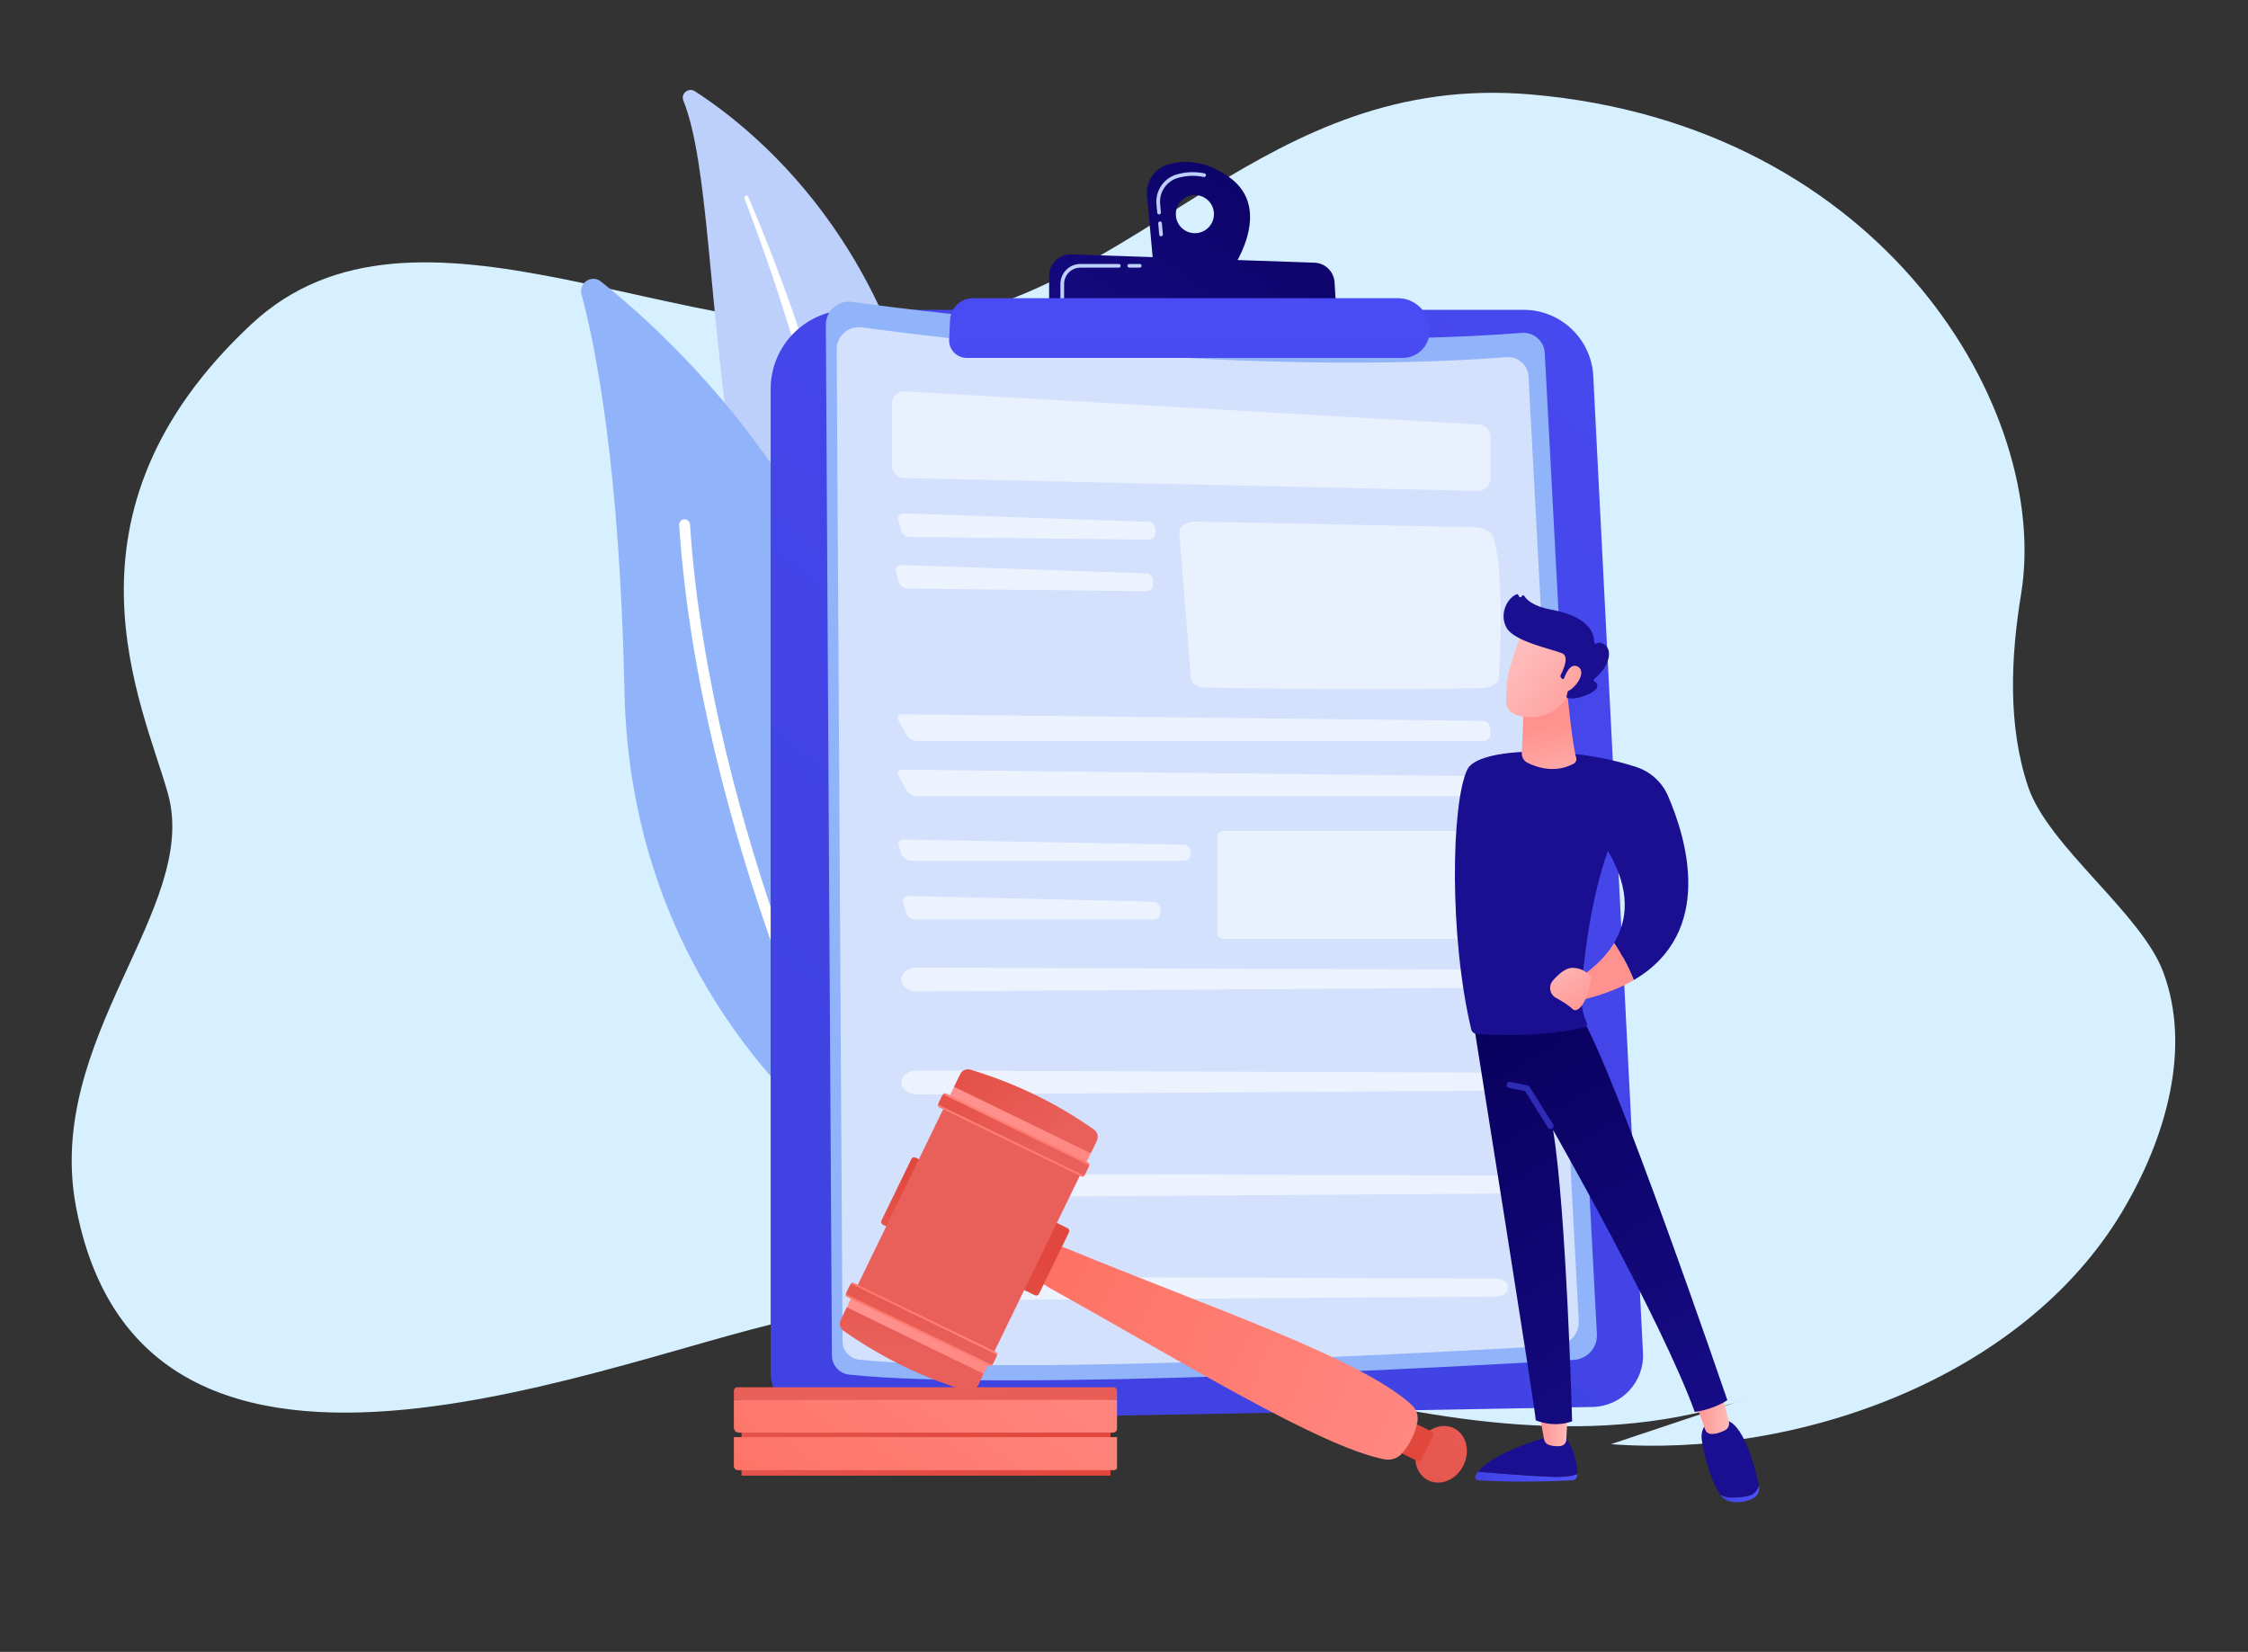 <?xml version="1.0" encoding="UTF-8"?> <svg xmlns="http://www.w3.org/2000/svg" width="4264" height="3133" viewBox="0 0 4264 3133" fill="none"><rect x="0" y="0" width="4264" height="3133" fill="#333333" stroke="none"/><g clip-path="url(#clip0_305_759)"><path d="M3055.66 2739.03C3402.26 2765.2 3835.5 2618.24 4026.65 2295.94C4105.79 2162.5 4158.34 1991.27 4103.25 1843.62C4061.52 1731.8 3885.04 1605.44 3846.91 1492.04C3808.25 1377.07 3813.75 1247.55 3833.61 1126.69C3890.59 779.362 3573.72 237.092 2904.47 179.192C2397.05 135.325 2167.48 557.119 1735.59 614.703C1299.8 672.792 788.779 324.194 476.996 614.703C89.853 975.498 271.544 1336.62 318.651 1505.57C379.176 1722.63 83.293 1970.35 144.349 2289.93C280.765 3004.45 1272.32 2522.6 1562.95 2492.45C1858.12 2461.8 2150.99 2551.68 2440.25 2623.8C2729.51 2695.93 3035.86 2750.16 3318.56 2651.17L3055.66 2739.03Z" fill="#D6F0FF"></path><path d="M1296.18 190.73C1290.85 177.48 1305.88 165.26 1317.89 172.99C1439.8 251.44 1743.36 497.71 1775.22 1019.93C1815.19 1675.14 1991.76 1884.37 2184.2 1996.39C2184.2 1996.39 1943.65 1971.35 1756.37 1760.53C1296.55 1242.92 1390.88 426.25 1296.18 190.73Z" fill="#BDD0FB"></path><path d="M1412.15 376.31C1438.29 445.25 1463.06 514.68 1485.26 584.91C1507.82 655.01 1528.25 725.76 1546.44 797.05C1564.36 868.4 1580.93 940.08 1594.44 1012.35C1608.27 1084.56 1618.98 1157.28 1629.49 1230.33C1640.39 1303.28 1650.96 1376.84 1669.09 1449.53C1687.12 1522.09 1714.09 1593.66 1753.35 1658.19C1763.15 1674.27 1773.29 1690.23 1784.26 1705.43C1794.96 1720.84 1806.34 1735.79 1817.98 1750.52C1841.42 1779.88 1866.85 1807.74 1894.24 1833.58C1949.14 1885.13 2011.86 1928.28 2078.45 1962.31C2085.46 1965.89 2094.04 1963.11 2097.63 1956.1C2101.15 1949.22 2098.53 1940.81 2091.8 1937.12L2091.75 1937.09C2075.79 1928.36 2059.94 1919.45 2044.55 1909.87C2036.78 1905.2 2029.22 1900.2 2021.58 1895.34C2014.13 1890.2 2006.48 1885.34 1999.2 1879.97C1969.72 1859 1941.75 1835.98 1915.61 1811C1863.16 1761.36 1817.85 1703.63 1780.24 1642.06C1761.78 1611.05 1745.63 1578.74 1732.03 1545.29C1718.45 1511.83 1707.42 1477.28 1698.36 1442.07C1680.21 1371.61 1669.15 1298.9 1657.72 1226.03C1646.2 1153.16 1634.12 1080.01 1619.04 1007.47C1611.6 971.19 1603.51 935.04 1594.78 899.06C1590.52 881.04 1585.91 863.11 1581.33 845.18C1576.58 827.29 1571.73 809.42 1566.74 791.61C1546.64 720.36 1524.37 649.77 1499.91 579.97C1475.11 510.29 1448.47 441.29 1419.22 373.44C1418.38 371.5 1416.13 370.61 1414.2 371.44C1412.33 372.26 1411.43 374.42 1412.15 376.31Z" fill="white"></path><path d="M1669.17 2164.4C1662.11 2189.74 1631.47 2199.64 1610.71 2183.48C1496.16 2094.34 1195.1 1813 1184.54 1312.05C1175.62 889.02 1130.58 660.48 1102.95 558.15C1097.11 536.51 1122.28 519.99 1139.84 533.93C1333.48 687.72 1924.95 1246.17 1669.17 2164.4Z" fill="#91B3FA"></path><path d="M1633.67 2167.31C1633.16 2167.71 1632.6 2168.07 1631.99 2168.37C1626.93 2170.93 1620.75 2168.91 1618.19 2163.85C1615.29 2158.11 1327.24 1583.5 1288.27 995.86C1287.9 990.21 1292.18 985.31 1297.84 984.93C1303.5 984.56 1308.39 988.84 1308.77 994.5C1347.46 1577.86 1633.63 2148.87 1636.52 2154.57C1638.77 2159.02 1637.47 2164.35 1633.67 2167.31Z" fill="white"></path><path d="M1461.78 737.86C1461.78 654.87 1529.05 587.6 1612.04 587.6H2889.88C2960.38 587.6 3018.51 642.85 3022.09 713.25L3116.41 2565.87C3119.22 2620.97 3075.84 2667.44 3020.69 2668.44L1556.13 2695.06C1504.3 2696 1461.78 2654.25 1461.78 2602.41V737.86Z" fill="url(#paint0_linear_305_759)"></path><path d="M1566.47 616.11C1566.31 589.56 1589.66 569.01 1615.97 572.58C1790.47 596.24 2390.53 669.43 2886.65 631.35C2909.28 629.61 2928.91 646.76 2930.11 669.42L3029.01 2530.3C3030.37 2555.82 3010.88 2577.63 2985.37 2579.14C2776.71 2591.49 1917.38 2639.22 1610.87 2607.12C1592.21 2605.17 1578.05 2589.46 1577.94 2570.7L1566.47 616.11Z" fill="#91B3FA"></path><path opacity="0.6" d="M1587.02 662.75C1586.87 637.2 1609.34 617.42 1634.66 620.86C1802.59 643.63 2380.05 714.07 2857.5 677.41C2879.27 675.74 2898.17 692.24 2899.33 714.04L2994.51 2504.85C2995.82 2529.4 2977.06 2550.4 2952.52 2551.86C2751.72 2563.74 1924.75 2609.68 1629.78 2578.79C1611.83 2576.91 1598.2 2561.8 1598.09 2543.74L1587.02 662.75Z" fill="white"></path><path opacity="0.49" d="M2236.7 1008.86L2259 1287.42C2259.74 1296.68 2272.64 1304.05 2288.62 1304.31C2377.53 1305.77 2654.59 1309.69 2811.02 1304.95C2828.72 1304.41 2842.71 1296.11 2843.3 1285.83C2846.28 1233.59 2852.81 1081.54 2832.29 1017.98C2828.98 1007.71 2813.77 1000.19 2795.77 999.82L2270.24 989.16C2251.3 988.79 2235.82 997.87 2236.7 1008.86Z" fill="white"></path><g opacity="0.6"><path d="M1713.9 973.72C1706.57 973.47 1702.08 979.07 1703.92 986.17L1708.89 1005.33C1710.73 1012.43 1718.23 1018.3 1725.56 1018.38L2178.28 1023.42C2185.61 1023.5 2191.54 1017.57 2191.46 1010.24L2191.38 1003.42C2191.3 996.09 2185.23 989.88 2177.91 989.63L1713.9 973.72Z" fill="white"></path></g><g opacity="0.6"><path d="M1709.53 1071.57C1702.2 1071.32 1697.71 1076.92 1699.55 1084.02L1704.52 1103.18C1706.36 1110.28 1713.86 1116.15 1721.19 1116.23L2173.91 1121.27C2181.24 1121.35 2187.17 1115.42 2187.09 1108.09L2187.01 1101.27C2186.93 1093.94 2180.86 1087.73 2173.54 1087.48L1709.53 1071.57Z" fill="white"></path></g><g opacity="0.6"><path d="M1713.72 1592.24C1706.39 1592.11 1702.33 1597.67 1704.7 1604.61L1709.9 1619.86C1712.27 1626.8 1720.21 1632.48 1727.54 1632.48H2245.89C2253.22 1632.48 2259.05 1626.48 2258.84 1619.15L2258.74 1615.58C2258.53 1608.25 2252.36 1602.14 2245.03 1602.01L1713.72 1592.24Z" fill="white"></path></g><g opacity="0.6"><path d="M1723.26 1699.4C1715.93 1699.23 1711.51 1704.88 1713.43 1711.96L1718.59 1730.96C1720.51 1738.04 1728.08 1743.82 1735.42 1743.82H2188.16C2195.49 1743.82 2201.36 1737.82 2201.19 1730.49L2201.04 1723.75C2200.87 1716.42 2194.74 1710.28 2187.41 1710.11L1723.26 1699.4Z" fill="white"></path></g><g opacity="0.6"><path d="M2814.29 1405.16C2821.62 1405.16 2827.35 1399.17 2827.01 1391.84L2826.5 1380.68C2826.17 1373.36 2819.89 1367.29 2812.56 1367.21L1711.15 1354.68C1703.82 1354.6 1700.72 1359.78 1704.26 1366.2L1719.31 1393.49C1722.85 1399.91 1731.75 1405.16 1739.08 1405.16H2814.29Z" fill="white"></path></g><g opacity="0.6"><path d="M1711.15 1459.7C1703.82 1459.62 1700.72 1464.8 1704.26 1471.22L1719.31 1498.51C1722.85 1504.93 1731.75 1510.18 1739.08 1510.18H2814.28C2821.61 1510.18 2827.34 1504.19 2827 1496.86L2826.49 1485.7C2826.16 1478.38 2819.88 1472.31 2812.55 1472.23L1711.15 1459.7Z" fill="white"></path></g><g opacity="0.6"><path d="M1710.63 1863.54C1714.07 1873.54 1725.91 1880.48 1739.39 1880.4L2838.22 1873.21C2850.65 1873.13 2860.59 1865.26 2860.32 1855.73C2860.06 1846.46 2850.21 1839.04 2838.13 1838.99L1739.27 1835.14C1719.88 1835.08 1705.68 1849.15 1710.63 1863.54Z" fill="white"></path></g><g opacity="0.6"><path d="M1710.63 2058.84C1714.07 2068.84 1725.91 2075.78 1739.39 2075.7L2838.22 2068.51C2850.65 2068.43 2860.59 2060.56 2860.32 2051.03C2860.06 2041.76 2850.21 2034.34 2838.13 2034.3L1739.27 2030.45C1719.88 2030.38 1705.68 2044.45 1710.63 2058.84Z" fill="white"></path></g><g opacity="0.6"><path d="M1710.63 2254.15C1714.07 2264.15 1725.91 2271.09 1739.39 2271.01L2838.22 2263.82C2850.65 2263.74 2860.59 2255.87 2860.32 2246.34C2860.06 2237.07 2850.21 2229.65 2838.13 2229.61L1739.27 2225.76C1719.88 2225.68 1705.68 2239.75 1710.63 2254.15Z" fill="white"></path></g><g opacity="0.6"><path d="M1710.63 2449.45C1714.07 2459.45 1725.91 2466.39 1739.39 2466.31L2838.22 2459.12C2850.65 2459.04 2860.59 2451.17 2860.32 2441.64C2860.06 2432.37 2850.21 2424.95 2838.13 2424.91L1739.27 2421.06C1719.88 2420.98 1705.68 2435.06 1710.63 2449.45Z" fill="white"></path></g><path opacity="0.49" d="M2850.07 1780.73H2319.24C2313.57 1780.73 2308.97 1776.13 2308.97 1770.46V1586.2C2308.97 1580.53 2313.57 1575.93 2319.24 1575.93H2850.07C2855.74 1575.93 2860.34 1580.53 2860.34 1586.2V1770.46C2860.34 1776.13 2855.74 1780.73 2850.07 1780.73Z" fill="white"></path><path opacity="0.49" d="M1691.81 765.46V883.41C1691.81 896.06 1701.92 906.4 1714.57 906.68L2803.35 931.08C2816.41 931.37 2827.15 920.87 2827.15 907.81V828.37C2827.15 816.04 2817.53 805.84 2805.22 805.13L1716.44 742.23C1703.07 741.45 1691.81 752.08 1691.81 765.46Z" fill="white"></path><path d="M2330.22 335C2284.06 302.89 2243.93 303.53 2215.68 311.86C2189.91 319.46 2173.2 344.35 2175.65 371.11L2187.83 504.1L2332.82 516.97C2332.82 516.97 2420.74 397.98 2330.22 335ZM2266.46 442.29C2246.49 442.29 2230.31 426.1 2230.31 406.14C2230.31 386.18 2246.5 369.99 2266.46 369.99C2286.43 369.99 2302.61 386.18 2302.61 406.14C2302.61 426.1 2286.42 442.29 2266.46 442.29Z" fill="url(#paint1_linear_305_759)"></path><path d="M2202.31 448.16C2200.52 448.16 2199 446.8 2198.83 444.98L2196.89 423.8C2196.71 421.88 2198.13 420.17 2200.05 420C2202.01 419.82 2203.68 421.24 2203.85 423.17L2205.79 444.35C2205.97 446.27 2204.55 447.97 2202.63 448.15C2202.53 448.15 2202.42 448.16 2202.31 448.16ZM2198.51 406.65C2196.72 406.65 2195.2 405.29 2195.03 403.47L2193.56 387.39C2191.22 361.9 2207.26 338.16 2231.7 330.95C2249 325.84 2266.83 325.11 2284.69 328.77C2286.58 329.16 2287.8 331.01 2287.41 332.9C2287.02 334.79 2285.19 336 2283.28 335.62C2266.55 332.2 2249.87 332.88 2233.67 337.65C2212.43 343.92 2198.49 364.57 2200.52 386.74L2201.99 402.82C2202.17 404.74 2200.75 406.45 2198.83 406.62C2198.72 406.65 2198.62 406.65 2198.51 406.65Z" fill="#BDD0FB"></path><path d="M1989.95 590.04V523.18C1989.95 500.1 2009.08 481.61 2032.15 482.4L2493.14 498.19C2513.6 498.89 2530.17 515.04 2531.39 535.47L2535.24 599.72L1989.95 590.04Z" fill="url(#paint2_linear_305_759)"></path><path d="M2161.84 507.6H2142.02C2140.09 507.6 2138.52 506.04 2138.52 504.1C2138.52 502.17 2140.09 500.6 2142.02 500.6H2161.84C2163.77 500.6 2165.34 502.16 2165.34 504.1C2165.34 506.03 2163.77 507.6 2161.84 507.6Z" fill="#BDD0FB"></path><path d="M2014.9 569.05C2012.97 569.05 2011.4 567.49 2011.4 565.55V538.5C2011.4 517.6 2028.4 500.6 2049.3 500.6H2122.19C2124.12 500.6 2125.69 502.16 2125.69 504.1C2125.69 506.03 2124.12 507.6 2122.19 507.6H2049.3C2032.26 507.6 2018.4 521.46 2018.4 538.5V565.55C2018.4 567.48 2016.83 569.05 2014.9 569.05Z" fill="#BDD0FB"></path><path d="M1802.12 606.93C1803.23 583.78 1822.33 565.58 1845.51 565.58L2651.64 565.56C2680.63 565.56 2705.41 586.42 2710.35 614.98L2711.03 618.92C2716.45 650.2 2692.36 678.82 2660.61 678.82H1833.57C1814.57 678.82 1799.43 662.93 1800.34 643.95L1802.12 606.93Z" fill="url(#paint3_linear_305_759)"></path><path d="M2106.43 2635.59H1406.56V2798.7H2106.43V2635.59Z" fill="url(#paint4_linear_305_759)"></path><path d="M2113.59 2788.26H1399.72C1395.45 2788.26 1391.99 2784.8 1391.99 2780.53V2725.63H2118.76V2783.1C2118.76 2785.95 2116.44 2788.26 2113.59 2788.26Z" fill="url(#paint5_linear_305_759)"></path><path d="M2111.09 2717.15H1401.55C1396.27 2717.15 1391.98 2712.87 1391.98 2707.58V2654.51H2118.75V2709.48C2118.76 2713.71 2115.32 2717.15 2111.09 2717.15Z" fill="url(#paint6_linear_305_759)"></path><path d="M2118.76 2654.51H1391.99V2637.98C1391.99 2634.14 1395.11 2631.02 1398.95 2631.02H2111.81C2115.65 2631.02 2118.77 2634.13 2118.77 2637.98V2654.51H2118.76Z" fill="url(#paint7_linear_305_759)"></path><path d="M2757.53 2708.66C2781.08 2720.11 2789.38 2751.57 2776.08 2778.93C2762.78 2806.29 2732.9 2819.18 2709.35 2807.73C2685.8 2796.28 2677.5 2764.82 2690.8 2737.46C2704.1 2710.1 2733.98 2697.21 2757.53 2708.66Z" fill="url(#paint8_linear_305_759)"></path><path d="M2718.35 2722.92L2696.37 2768.11C2694.91 2771.11 2691.3 2772.35 2688.31 2770.9L2662.53 2758.36C2659.53 2756.9 2658.29 2753.29 2659.74 2750.3L2681.72 2705.11C2683.18 2702.11 2686.79 2700.87 2689.78 2702.32L2715.56 2714.86C2718.56 2716.31 2719.8 2719.92 2718.35 2722.92Z" fill="url(#paint9_linear_305_759)"></path><path d="M2688.5 2696.79C2684.17 2718.99 2674.32 2738.83 2659.33 2756.46C2651.23 2765.99 2638.24 2770.26 2625.32 2767.66C2501.78 2742.85 2242.85 2582.82 1991.4 2443.02C1974.74 2433.76 1963.22 2423.24 1971.07 2407.1L1988.41 2371.44C1996.21 2355.39 2014.89 2364.43 2032.42 2371.63C2298.4 2480.91 2580.51 2576.16 2677.36 2664.3C2686.64 2672.75 2690.78 2685.07 2688.5 2696.79Z" fill="url(#paint10_linear_305_759)"></path><path d="M2027.61 2337.29L1970.97 2453.76C1969.52 2456.74 1965.93 2457.98 1962.95 2456.53L1936.49 2443.67C1933.51 2442.22 1932.27 2438.63 1933.72 2435.65L1990.36 2319.18C1991.81 2316.2 1995.4 2314.96 1998.38 2316.41L2024.84 2329.27C2027.82 2330.72 2029.06 2334.31 2027.61 2337.29Z" fill="url(#paint11_linear_305_759)"></path><path d="M1765.92 2216.43L1709.28 2332.9C1707.83 2335.88 1704.24 2337.12 1701.26 2335.67L1674.8 2322.81C1671.82 2321.36 1670.58 2317.77 1672.03 2314.79L1728.67 2198.32C1730.12 2195.34 1733.71 2194.1 1736.69 2195.55L1763.15 2208.41C1766.13 2209.86 1767.37 2213.45 1765.92 2216.43Z" fill="url(#paint12_linear_305_759)"></path><path d="M2054.56 2216.76L1868.53 2599.31L1609.36 2473.28L1795.39 2090.72L2054.56 2216.76Z" fill="url(#paint13_linear_305_759)"></path><path d="M1878.34 2579.14L1854.95 2627.25L1595.77 2501.22L1619.17 2453.1L1878.34 2579.14Z" fill="url(#paint14_linear_305_759)"></path><path d="M1865.52 2605.52L1853.89 2629.43C1850.33 2636.74 1842.01 2640.41 1834.22 2638.09C1753.43 2614.1 1675.23 2576.71 1600 2524.06C1593.41 2519.45 1591.15 2510.73 1594.67 2503.49L1606.35 2479.48L1865.52 2605.52Z" fill="url(#paint15_linear_305_759)"></path><path d="M1891.35 2570.15L1882.32 2588.72C1881.27 2590.88 1878.67 2591.78 1876.51 2590.73L1606.52 2459.44C1604.36 2458.39 1603.46 2455.79 1604.51 2453.63L1613.54 2435.06C1614.59 2432.9 1617.19 2432 1619.35 2433.05L1889.34 2564.34C1891.5 2565.39 1892.4 2567.99 1891.35 2570.15Z" fill="url(#paint16_linear_305_759)"></path><path d="M1890.16 2572.6L1883.52 2586.25C1882.75 2587.84 1880.84 2588.5 1879.25 2587.73L1607.2 2455.43C1605.61 2454.66 1604.95 2452.75 1605.72 2451.16L1612.36 2437.51C1613.13 2435.92 1615.04 2435.26 1616.63 2436.03L1888.68 2568.32C1890.27 2569.1 1890.93 2571.02 1890.16 2572.6Z" fill="url(#paint17_linear_305_759)"></path><path d="M2056.07 2213.65L2079.47 2165.54L1820.29 2039.51L1796.9 2087.62L2056.07 2213.65Z" fill="url(#paint18_linear_305_759)"></path><path d="M2068.9 2187.27L2080.53 2163.36C2084.09 2156.05 2081.83 2147.24 2075.2 2142.53C2006.44 2093.8 1928.74 2055.38 1840.88 2028.72C1833.19 2026.39 1824.93 2029.99 1821.41 2037.23L1809.73 2061.24L2068.9 2187.27Z" fill="url(#paint19_linear_305_759)"></path><path d="M2057.03 2229.44L2066.06 2210.87C2067.11 2208.71 2066.21 2206.11 2064.05 2205.06L1794.06 2073.77C1791.9 2072.72 1789.3 2073.62 1788.25 2075.78L1779.22 2094.35C1778.17 2096.51 1779.07 2099.11 1781.23 2100.16L2051.22 2231.45C2053.38 2232.49 2055.98 2231.59 2057.03 2229.44Z" fill="url(#paint20_linear_305_759)"></path><path d="M2058.23 2226.98L2064.87 2213.33C2065.64 2211.74 2064.98 2209.83 2063.39 2209.06L1791.34 2076.77C1789.75 2076 1787.84 2076.66 1787.07 2078.25L1780.43 2091.9C1779.66 2093.49 1780.32 2095.4 1781.91 2096.17L2053.96 2228.46C2055.55 2229.23 2057.46 2228.57 2058.23 2226.98Z" fill="url(#paint21_linear_305_759)"></path><path d="M2965.46 1903.43L2840.96 1904.97L2884.53 1863.95C2895.36 1853.76 2911.89 1852.1 2924.39 1860.21C2931.71 1864.96 2939.65 1871.4 2946.53 1879.94C2946.53 1879.94 3024.19 1851.56 3061.84 1788.06C3073.56 1805.48 3087.28 1829.19 3099.16 1858.68C3065.41 1878.49 3021.66 1894.07 2965.46 1903.43Z" fill="url(#paint22_linear_305_759)"></path><path d="M2803.55 2791.3C2836.7 2794.16 2894.22 2798.82 2939.57 2800.81C2966.83 2802.01 2982.53 2799.34 2991.56 2795.72C2991.55 2796.74 2991.52 2797.7 2991.48 2798.6C2991.27 2803.37 2987.39 2807.19 2982.57 2807.46C2896.88 2812.24 2828.73 2809.12 2804.47 2807.64C2799.45 2807.33 2796.46 2801.88 2799.03 2797.61C2800.31 2795.46 2801.86 2793.37 2803.55 2791.3Z" fill="url(#paint23_linear_305_759)"></path><path d="M2939.57 2800.81C2894.22 2798.81 2836.69 2794.16 2803.55 2791.3C2836.14 2751.32 2939.57 2724.37 2939.57 2724.37H2968.78C2988.87 2753.33 2991.78 2780.91 2991.56 2795.73C2982.53 2799.34 2966.83 2802.01 2939.57 2800.81Z" fill="url(#paint24_linear_305_759)"></path><path d="M2973.7 2676.68L2970.97 2730.78C2970.67 2736.64 2966.29 2741.56 2960.42 2742.4C2954.58 2743.23 2946.76 2743.34 2938.48 2740.58C2933.38 2738.88 2929.59 2734.59 2928.65 2729.34L2919.2 2676.68H2973.7Z" fill="url(#paint25_linear_305_759)"></path><path d="M3312.75 2837.8C3327.12 2835.47 3333.63 2826.77 3336.35 2817.48C3336.37 2817.56 3336.39 2817.65 3336.4 2817.73C3338.51 2827.53 3333.61 2837.69 3323.81 2842.53C3311.96 2848.37 3299.01 2849.37 3288.96 2848.88C3278.17 2848.36 3268.27 2843.16 3262.83 2834.85L3262.75 2834.73C3273.58 2840.96 3288.78 2841.69 3312.75 2837.8Z" fill="url(#paint26_linear_305_759)"></path><path d="M3244.99 2693.34H3269.08C3305.78 2692.47 3328.82 2782.58 3336.36 2817.47C3333.63 2826.76 3327.13 2835.46 3312.76 2837.79C3288.79 2841.68 3273.59 2840.95 3262.76 2834.71C3242.94 2804.34 3233.11 2759.85 3228.38 2733.89C3223 2704.37 3244.99 2693.34 3244.99 2693.34Z" fill="url(#paint27_linear_305_759)"></path><path d="M3265.98 2643.13L3279.36 2696.34C3281 2702.86 3277.88 2709.61 3271.85 2712.71C3264.37 2716.55 3253.83 2720.59 3244.15 2719.42C3239.6 2718.87 3235.81 2715.66 3234.31 2711.38L3214.67 2655.4L3265.98 2643.13Z" fill="url(#paint28_linear_305_759)"></path><path d="M2795.39 1942.37C2795.39 1942.37 2914.94 2689.65 2912.97 2693.75C2912.97 2693.75 2945.99 2708.76 2981.98 2695.66C2981.98 2695.66 2971.17 2296.19 2945.84 2143.02C2945.84 2143.02 3149.87 2500.07 3214.66 2677.98C3214.66 2677.98 3248.45 2673.95 3276.43 2655.54C3276.43 2655.54 3056.75 2012.87 2998.14 1927.26L2795.39 1942.37Z" fill="url(#paint29_linear_305_759)"></path><path opacity="0.6" d="M2941.07 2141.38C2942.12 2141.38 2943.18 2141.1 2944.13 2140.5C2946.83 2138.81 2947.65 2135.24 2945.96 2132.54L2901.29 2061.18C2900.45 2059.83 2899.09 2058.9 2897.53 2058.58L2864.65 2051.96C2861.52 2051.31 2858.47 2053.36 2857.85 2056.48C2857.23 2059.6 2859.25 2062.65 2862.37 2063.28L2892.81 2069.41L2936.16 2138.66C2937.26 2140.42 2939.14 2141.38 2941.07 2141.38Z" fill="url(#paint30_linear_305_759)"></path><path d="M2783.17 1459.48C2803.28 1417.31 2976.88 1412.86 3104.06 1454.88C3130.83 1463.72 3152.51 1483.51 3163.68 1509.15C3198.08 1588.1 3253.78 1767.91 3099.16 1858.68C3087.28 1829.19 3073.57 1805.48 3061.84 1788.06C3086.74 1746.06 3094.12 1688.69 3049.93 1613.98C3017.71 1700.98 3002.59 1827.93 2999.43 1884.12C2998.39 1902.62 3001.64 1921.08 3008.89 1938.16L3009.68 1940.02C3011.23 1943.67 3009.1 1947.87 3005.19 1948.75C2918.14 1968.3 2827.6 1962.99 2800.55 1960.76C2795.72 1960.36 2791.71 1956.91 2790.6 1952.24C2748.28 1773.88 2752.89 1522.98 2783.17 1459.48Z" fill="url(#paint31_linear_305_759)"></path><path d="M2973.2 1316.69C2973.2 1316.69 2982.01 1409.8 2989.76 1437.34C2990.94 1441.52 2989.12 1445.92 2985.32 1448.09C2972.16 1455.61 2940.6 1467.87 2897.42 1446.71C2890.43 1443.28 2886.22 1435.99 2886.55 1428.28L2890.35 1338.3L2973.2 1316.69Z" fill="url(#paint32_linear_305_759)"></path><path d="M2888.46 1197.57C2888.46 1197.57 2860.29 1262.27 2858.4 1296.23C2856.51 1330.19 2849.19 1352.23 2888.46 1359.06C2927.73 1365.9 2960.81 1346.34 2978.73 1312.51C2978.73 1312.51 3006.81 1260.38 3000.51 1239.04C2994.21 1217.69 2888.46 1197.57 2888.46 1197.57Z" fill="url(#paint33_linear_305_759)"></path><path d="M2965.31 1288.19L2963.07 1287.2C2960.22 1285.95 2959.01 1282.56 2960.44 1279.8C2965.98 1269.1 2976.77 1244.58 2962.83 1238.87C2944.86 1231.5 2873.67 1216.98 2858.31 1191.72C2843.55 1167.44 2856.63 1136.11 2876.28 1127.19C2877.6 1126.59 2879.15 1127.07 2879.82 1128.34L2881.46 1131.44C2882.58 1133.56 2885.72 1133.24 2886.38 1130.94C2887.02 1128.73 2889.96 1128.3 2891.18 1130.25C2895.9 1137.81 2908.65 1150.06 2942.73 1156.35C2991.17 1165.29 3023.2 1184.89 3024 1218.37C3024.05 1220.5 3026.31 1221.68 3028.13 1220.57C3031.71 1218.39 3037.43 1217.37 3045.08 1223.8C3058.38 1234.99 3052.94 1264 3023.78 1287.87C3022.39 1289 3022.41 1291.17 3023.91 1292.14C3029.2 1295.58 3037.08 1303.77 3016.66 1314.69C2995.54 1325.98 2979.76 1325.06 2973.69 1324.05C2972.18 1323.8 2971.21 1322.34 2971.53 1320.84L2978.01 1291.42C2978.38 1289.75 2977.11 1288.18 2975.4 1288.18H2965.31V1288.19Z" fill="url(#paint34_linear_305_759)"></path><path d="M2964.09 1294.4C2964.09 1294.4 2974.83 1253.07 2993.37 1264.66C3011.9 1276.25 2983.75 1310.97 2968.86 1312.52L2964.09 1294.4Z" fill="url(#paint35_linear_305_759)"></path><path d="M3017.6 1853.29C3017.6 1853.29 3007.01 1835.64 2982.29 1835.64C2969.51 1835.64 2955.78 1847.91 2945.51 1859.77C2936.55 1870.11 2939.43 1886.12 2951.46 1892.64C2962.71 1898.74 2975.43 1906.45 2982.3 1913.32C2996.41 1927.44 3017.6 1881.54 3017.6 1853.29Z" fill="url(#paint36_linear_305_759)"></path></g><defs><linearGradient id="paint0_linear_305_759" x1="4713.81" y1="-1310.11" x2="1797.19" y2="2244.52" gradientUnits="userSpaceOnUse"><stop stop-color="#4F52FF"></stop><stop offset="1" stop-color="#4042E2"></stop></linearGradient><linearGradient id="paint1_linear_305_759" x1="2472.78" y1="144.262" x2="1885.02" y2="917.447" gradientUnits="userSpaceOnUse"><stop stop-color="#09005D"></stop><stop offset="1" stop-color="#1A0F91"></stop></linearGradient><linearGradient id="paint2_linear_305_759" x1="2537.25" y1="193.272" x2="1949.49" y2="966.457" gradientUnits="userSpaceOnUse"><stop stop-color="#09005D"></stop><stop offset="1" stop-color="#1A0F91"></stop></linearGradient><linearGradient id="paint3_linear_305_759" x1="2256.04" y1="-75.215" x2="2256.04" y2="1605.16" gradientUnits="userSpaceOnUse"><stop stop-color="#4F52FF"></stop><stop offset="1" stop-color="#4042E2"></stop></linearGradient><linearGradient id="paint4_linear_305_759" x1="1832.75" y1="2612.29" x2="1385.01" y2="3227.93" gradientUnits="userSpaceOnUse"><stop stop-color="#E1473D"></stop><stop offset="1" stop-color="#E9605A"></stop></linearGradient><linearGradient id="paint5_linear_305_759" x1="2158.62" y1="2203.02" x2="1536.96" y2="3054.28" gradientUnits="userSpaceOnUse"><stop stop-color="#FF928E"></stop><stop offset="1" stop-color="#FE7062"></stop></linearGradient><linearGradient id="paint6_linear_305_759" x1="2114.54" y1="2191.42" x2="1492.81" y2="3042.79" gradientUnits="userSpaceOnUse"><stop stop-color="#FF928E"></stop><stop offset="1" stop-color="#FE7062"></stop></linearGradient><linearGradient id="paint7_linear_305_759" x1="1816.11" y1="1867.9" x2="1750.72" y2="2705.71" gradientUnits="userSpaceOnUse"><stop stop-color="#E1473D"></stop><stop offset="1" stop-color="#E9605A"></stop></linearGradient><linearGradient id="paint8_linear_305_759" x1="2102.42" y1="2918.45" x2="3048.22" y2="2678.26" gradientUnits="userSpaceOnUse"><stop stop-color="#E1473D"></stop><stop offset="1" stop-color="#E9605A"></stop></linearGradient><linearGradient id="paint9_linear_305_759" x1="2692.1" y1="2670.4" x2="2706.32" y2="2362.82" gradientUnits="userSpaceOnUse"><stop stop-color="#E1473D"></stop><stop offset="1" stop-color="#E9605A"></stop></linearGradient><linearGradient id="paint10_linear_305_759" x1="2990.79" y1="2852.72" x2="1935.68" y2="2398.77" gradientUnits="userSpaceOnUse"><stop stop-color="#FF928E"></stop><stop offset="1" stop-color="#FE7062"></stop></linearGradient><linearGradient id="paint11_linear_305_759" x1="1979.49" y1="2392.12" x2="1893.76" y2="2801.01" gradientUnits="userSpaceOnUse"><stop stop-color="#E1473D"></stop><stop offset="1" stop-color="#E9605A"></stop></linearGradient><linearGradient id="paint12_linear_305_759" x1="1719.17" y1="2225.79" x2="1718.24" y2="2418.39" gradientUnits="userSpaceOnUse"><stop stop-color="#E1473D"></stop><stop offset="1" stop-color="#E9605A"></stop></linearGradient><linearGradient id="paint13_linear_305_759" x1="2035.38" y1="1413.57" x2="1939.17" y2="1854.11" gradientUnits="userSpaceOnUse"><stop stop-color="#E1473D"></stop><stop offset="1" stop-color="#E9605A"></stop></linearGradient><linearGradient id="paint14_linear_305_759" x1="1648.76" y1="2478.73" x2="2305.93" y2="2936.04" gradientUnits="userSpaceOnUse"><stop stop-color="#FF928E"></stop><stop offset="1" stop-color="#FE7062"></stop></linearGradient><linearGradient id="paint15_linear_305_759" x1="1747.46" y1="2223.88" x2="1728.79" y2="2566.65" gradientUnits="userSpaceOnUse"><stop stop-color="#E1473D"></stop><stop offset="1" stop-color="#E9605A"></stop></linearGradient><linearGradient id="paint16_linear_305_759" x1="2071.42" y1="2409.53" x2="1557.06" y2="2572.28" gradientUnits="userSpaceOnUse"><stop stop-color="#FF928E"></stop><stop offset="1" stop-color="#FE7062"></stop></linearGradient><linearGradient id="paint17_linear_305_759" x1="1763.78" y1="2221.06" x2="1744.87" y2="2568.25" gradientUnits="userSpaceOnUse"><stop stop-color="#E1473D"></stop><stop offset="1" stop-color="#E9605A"></stop></linearGradient><linearGradient id="paint18_linear_305_759" x1="1839.26" y1="2096.28" x2="2604.77" y2="2330.78" gradientUnits="userSpaceOnUse"><stop stop-color="#FF928E"></stop><stop offset="1" stop-color="#FE7062"></stop></linearGradient><linearGradient id="paint19_linear_305_759" x1="1786.81" y1="1902.09" x2="1996.43" y2="2170.39" gradientUnits="userSpaceOnUse"><stop stop-color="#E1473D"></stop><stop offset="1" stop-color="#E9605A"></stop></linearGradient><linearGradient id="paint20_linear_305_759" x1="1975.21" y1="1968.05" x2="1890.08" y2="2266.97" gradientUnits="userSpaceOnUse"><stop stop-color="#FF928E"></stop><stop offset="1" stop-color="#FE7062"></stop></linearGradient><linearGradient id="paint21_linear_305_759" x1="1748.45" y1="1929.64" x2="1959.49" y2="2199.77" gradientUnits="userSpaceOnUse"><stop stop-color="#E1473D"></stop><stop offset="1" stop-color="#E9605A"></stop></linearGradient><linearGradient id="paint22_linear_305_759" x1="2808.12" y1="1631.6" x2="2920.82" y2="1800.65" gradientUnits="userSpaceOnUse"><stop stop-color="#FEBBBA"></stop><stop offset="1" stop-color="#FF928E"></stop></linearGradient><linearGradient id="paint23_linear_305_759" x1="2991.56" y1="2800.65" x2="2798.09" y2="2800.65" gradientUnits="userSpaceOnUse"><stop stop-color="#4F52FF"></stop><stop offset="1" stop-color="#4042E2"></stop></linearGradient><linearGradient id="paint24_linear_305_759" x1="2798.73" y1="2476.97" x2="2842.78" y2="2613.75" gradientUnits="userSpaceOnUse"><stop stop-color="#09005D"></stop><stop offset="1" stop-color="#1A0F91"></stop></linearGradient><linearGradient id="paint25_linear_305_759" x1="2973.7" y1="2709.79" x2="2919.2" y2="2709.79" gradientUnits="userSpaceOnUse"><stop stop-color="#FEBBBA"></stop><stop offset="1" stop-color="#FF928E"></stop></linearGradient><linearGradient id="paint26_linear_305_759" x1="3336.9" y1="2833.23" x2="3262.75" y2="2833.23" gradientUnits="userSpaceOnUse"><stop stop-color="#4F52FF"></stop><stop offset="1" stop-color="#4042E2"></stop></linearGradient><linearGradient id="paint27_linear_305_759" x1="3149.11" y1="2364.13" x2="3193.16" y2="2500.91" gradientUnits="userSpaceOnUse"><stop stop-color="#09005D"></stop><stop offset="1" stop-color="#1A0F91"></stop></linearGradient><linearGradient id="paint28_linear_305_759" x1="3279.79" y1="2681.37" x2="3214.66" y2="2681.37" gradientUnits="userSpaceOnUse"><stop stop-color="#FEBBBA"></stop><stop offset="1" stop-color="#FF928E"></stop></linearGradient><linearGradient id="paint29_linear_305_759" x1="2752.97" y1="1978.52" x2="3309.05" y2="2889.43" gradientUnits="userSpaceOnUse"><stop stop-color="#09005D"></stop><stop offset="1" stop-color="#1A0F91"></stop></linearGradient><linearGradient id="paint30_linear_305_759" x1="3140.32" y1="1638.05" x2="2802.48" y2="2288.88" gradientUnits="userSpaceOnUse"><stop stop-color="#4F52FF"></stop><stop offset="1" stop-color="#4042E2"></stop></linearGradient><linearGradient id="paint31_linear_305_759" x1="3846.11" y1="884.889" x2="3461.26" y2="1215.73" gradientUnits="userSpaceOnUse"><stop stop-color="#09005D"></stop><stop offset="1" stop-color="#1A0F91"></stop></linearGradient><linearGradient id="paint32_linear_305_759" x1="2958.92" y1="1526.35" x2="2930.7" y2="1378.19" gradientUnits="userSpaceOnUse"><stop stop-color="#FEBBBA"></stop><stop offset="1" stop-color="#FF928E"></stop></linearGradient><linearGradient id="paint33_linear_305_759" x1="2882.55" y1="1254.52" x2="3043.57" y2="1377.72" gradientUnits="userSpaceOnUse"><stop stop-color="#FEBBBA"></stop><stop offset="1" stop-color="#FF928E"></stop></linearGradient><linearGradient id="paint34_linear_305_759" x1="2392.35" y1="1668.46" x2="2918.96" y2="1243.12" gradientUnits="userSpaceOnUse"><stop stop-color="#09005D"></stop><stop offset="1" stop-color="#1A0F91"></stop></linearGradient><linearGradient id="paint35_linear_305_759" x1="2902.53" y1="1228.42" x2="3063.54" y2="1351.62" gradientUnits="userSpaceOnUse"><stop stop-color="#FEBBBA"></stop><stop offset="1" stop-color="#FF928E"></stop></linearGradient><linearGradient id="paint36_linear_305_759" x1="2946.49" y1="1818.14" x2="3020.78" y2="1929.58" gradientUnits="userSpaceOnUse"><stop stop-color="#FEBBBA"></stop><stop offset="1" stop-color="#FF928E"></stop></linearGradient><clipPath id="clip0_305_759"><rect width="4264" height="3133" fill="white"></rect></clipPath></defs></svg> 
